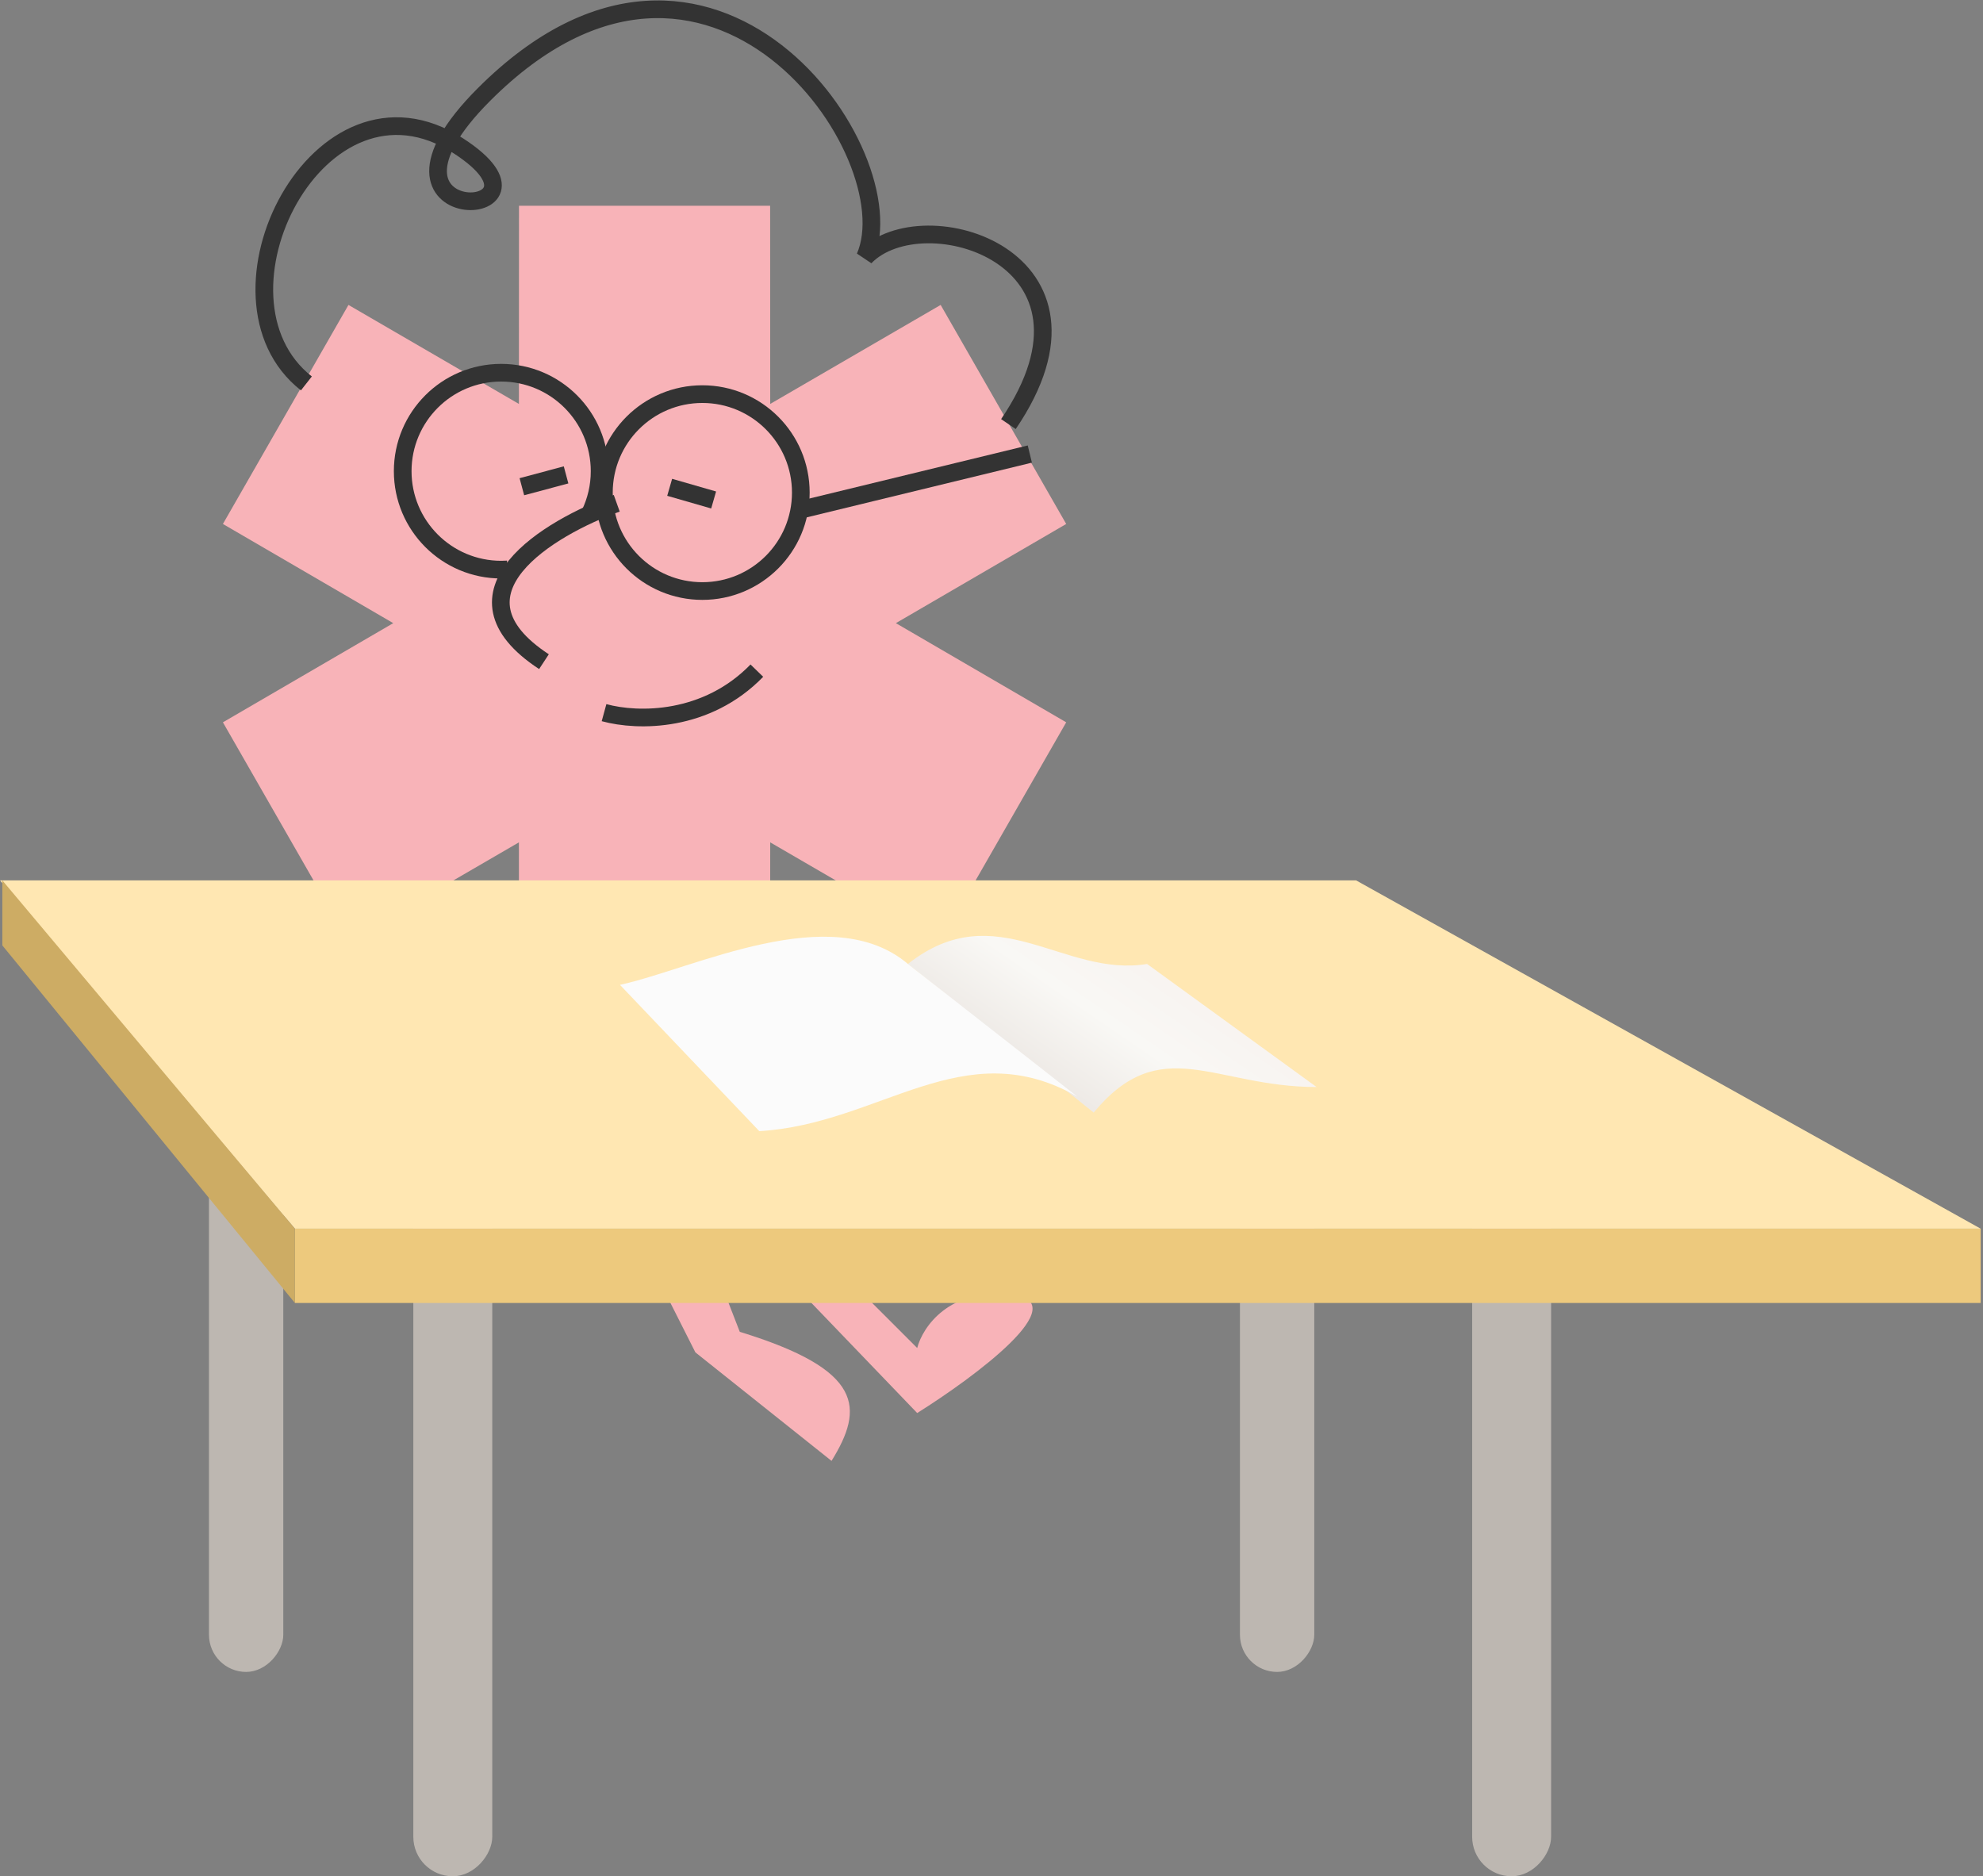 <svg width="427" height="404" viewBox="0 0 427 404" fill="none" xmlns="http://www.w3.org/2000/svg">
<rect x="0" y="0" width="427" height="404" fill="#808080" stroke="none"/>
<path fill-rule="evenodd" clip-rule="evenodd" d="M84.68 134.176L48 112.822L75.036 65.658L111.737 86.975L111.758 44.304H165.83L165.851 86.975L202.552 65.658L229.588 112.822L192.907 134.176L229.588 155.53L202.552 202.694L165.851 181.377L165.83 224.048H111.758L111.737 181.377L75.036 202.694L48 155.53L84.68 134.176Z" fill="#F8B3B8"/>
<path d="M132.803 108.366C118.208 113.59 94.642 127.723 117.133 142.472" stroke="#333333" stroke-width="3.807"/>
<path d="M130.069 153.45C137.471 155.476 152.171 155.531 162.974 144.402" stroke="#333333" stroke-width="3.807"/>
<path d="M153.667 107.656L144.2 104.929" stroke="#333333" stroke-width="3.807"/>
<path d="M121.892 102.254L112.374 104.8" stroke="#333333" stroke-width="3.807"/>
<path d="M65.974 82.558C42.469 64.122 68.74 12.042 98.697 31.399C123.975 47.733 74.382 50.184 104.228 20.338C153.082 -28.516 195.944 33.243 186.265 55.365C198.709 42.461 241.571 55.365 217.144 91.314" stroke="#333333" stroke-width="3.807"/>
<path d="M172.439 109.75L221.753 97.767" stroke="#333333" stroke-width="3.807"/>
<path d="M127.012 110.671C128.36 107.884 129.116 104.757 129.116 101.454C129.116 89.745 119.624 80.253 107.915 80.253C96.206 80.253 86.714 89.745 86.714 101.454C86.714 113.162 96.206 122.654 107.915 122.654C108.379 122.654 108.84 122.639 109.298 122.61" stroke="#333333" stroke-width="3.807"/>
<circle cx="151.238" cy="106.063" r="21.201" stroke="#333333" stroke-width="3.807"/>
<path d="M218 278.755C204.4 277.155 198.666 285.755 197.5 290.255L186 278.755H173L197.5 304.255C210 296.422 231.6 280.355 218 278.755Z" fill="#F8B3B8"/>
<path d="M149.737 291.191L144 279.823L156.11 278.56L159.297 286.77C186.068 294.981 186.068 303.191 179.057 314.56L149.737 291.191Z" fill="#F8B3B8"/>
<rect width="17" height="152" rx="8.5" transform="matrix(-1 0 0 1 334 252)" fill="#BDB7B1"/>
<rect width="17" height="152" rx="8.5" transform="matrix(-1 0 0 1 106 252)" fill="#BDB7B1"/>
<rect width="16" height="146" rx="8" transform="matrix(-1 0 0 1 61 214)" fill="#BDB7B1"/>
<rect width="16" height="146" rx="8" transform="matrix(-1 0 0 1 283 214)" fill="#BDB7B1"/>
<path d="M63.5 264.56H426.5L292 189.56H0L63.5 264.56Z" fill="#FFE7B2"/>
<rect width="363" height="16" transform="matrix(-1 0 0 1 426.5 264.56)" fill="#EDC97D"/>
<path d="M63.5 280.56V264.56L0.5 189.56V203.56L63.5 280.56Z" fill="#CDAC64"/>
<path d="M235.5 239.56L195.5 207.56C214.5 192.56 229 210.56 247 207.56L283.5 234.06C261.5 234.06 250 222.06 235.5 239.56Z" fill="url(#paint0_linear_1_697)"/>
<path d="M133.5 212.06L163.5 243.559C189.5 242.059 207.5 222.059 232 236.133L195.5 207.56C179 193.56 149.5 208.559 133.5 212.06Z" fill="#FBFBFB"/>
<defs>
<linearGradient id="paint0_linear_1_697" x1="214" y1="224.06" x2="231.5" y2="198.56" gradientUnits="userSpaceOnUse">
<stop stop-color="#EEEAE6"/>
<stop offset="0.55" stop-color="#F9F8F5"/>
<stop offset="1" stop-color="#F8F4F1"/>
</linearGradient>
</defs>
</svg>
